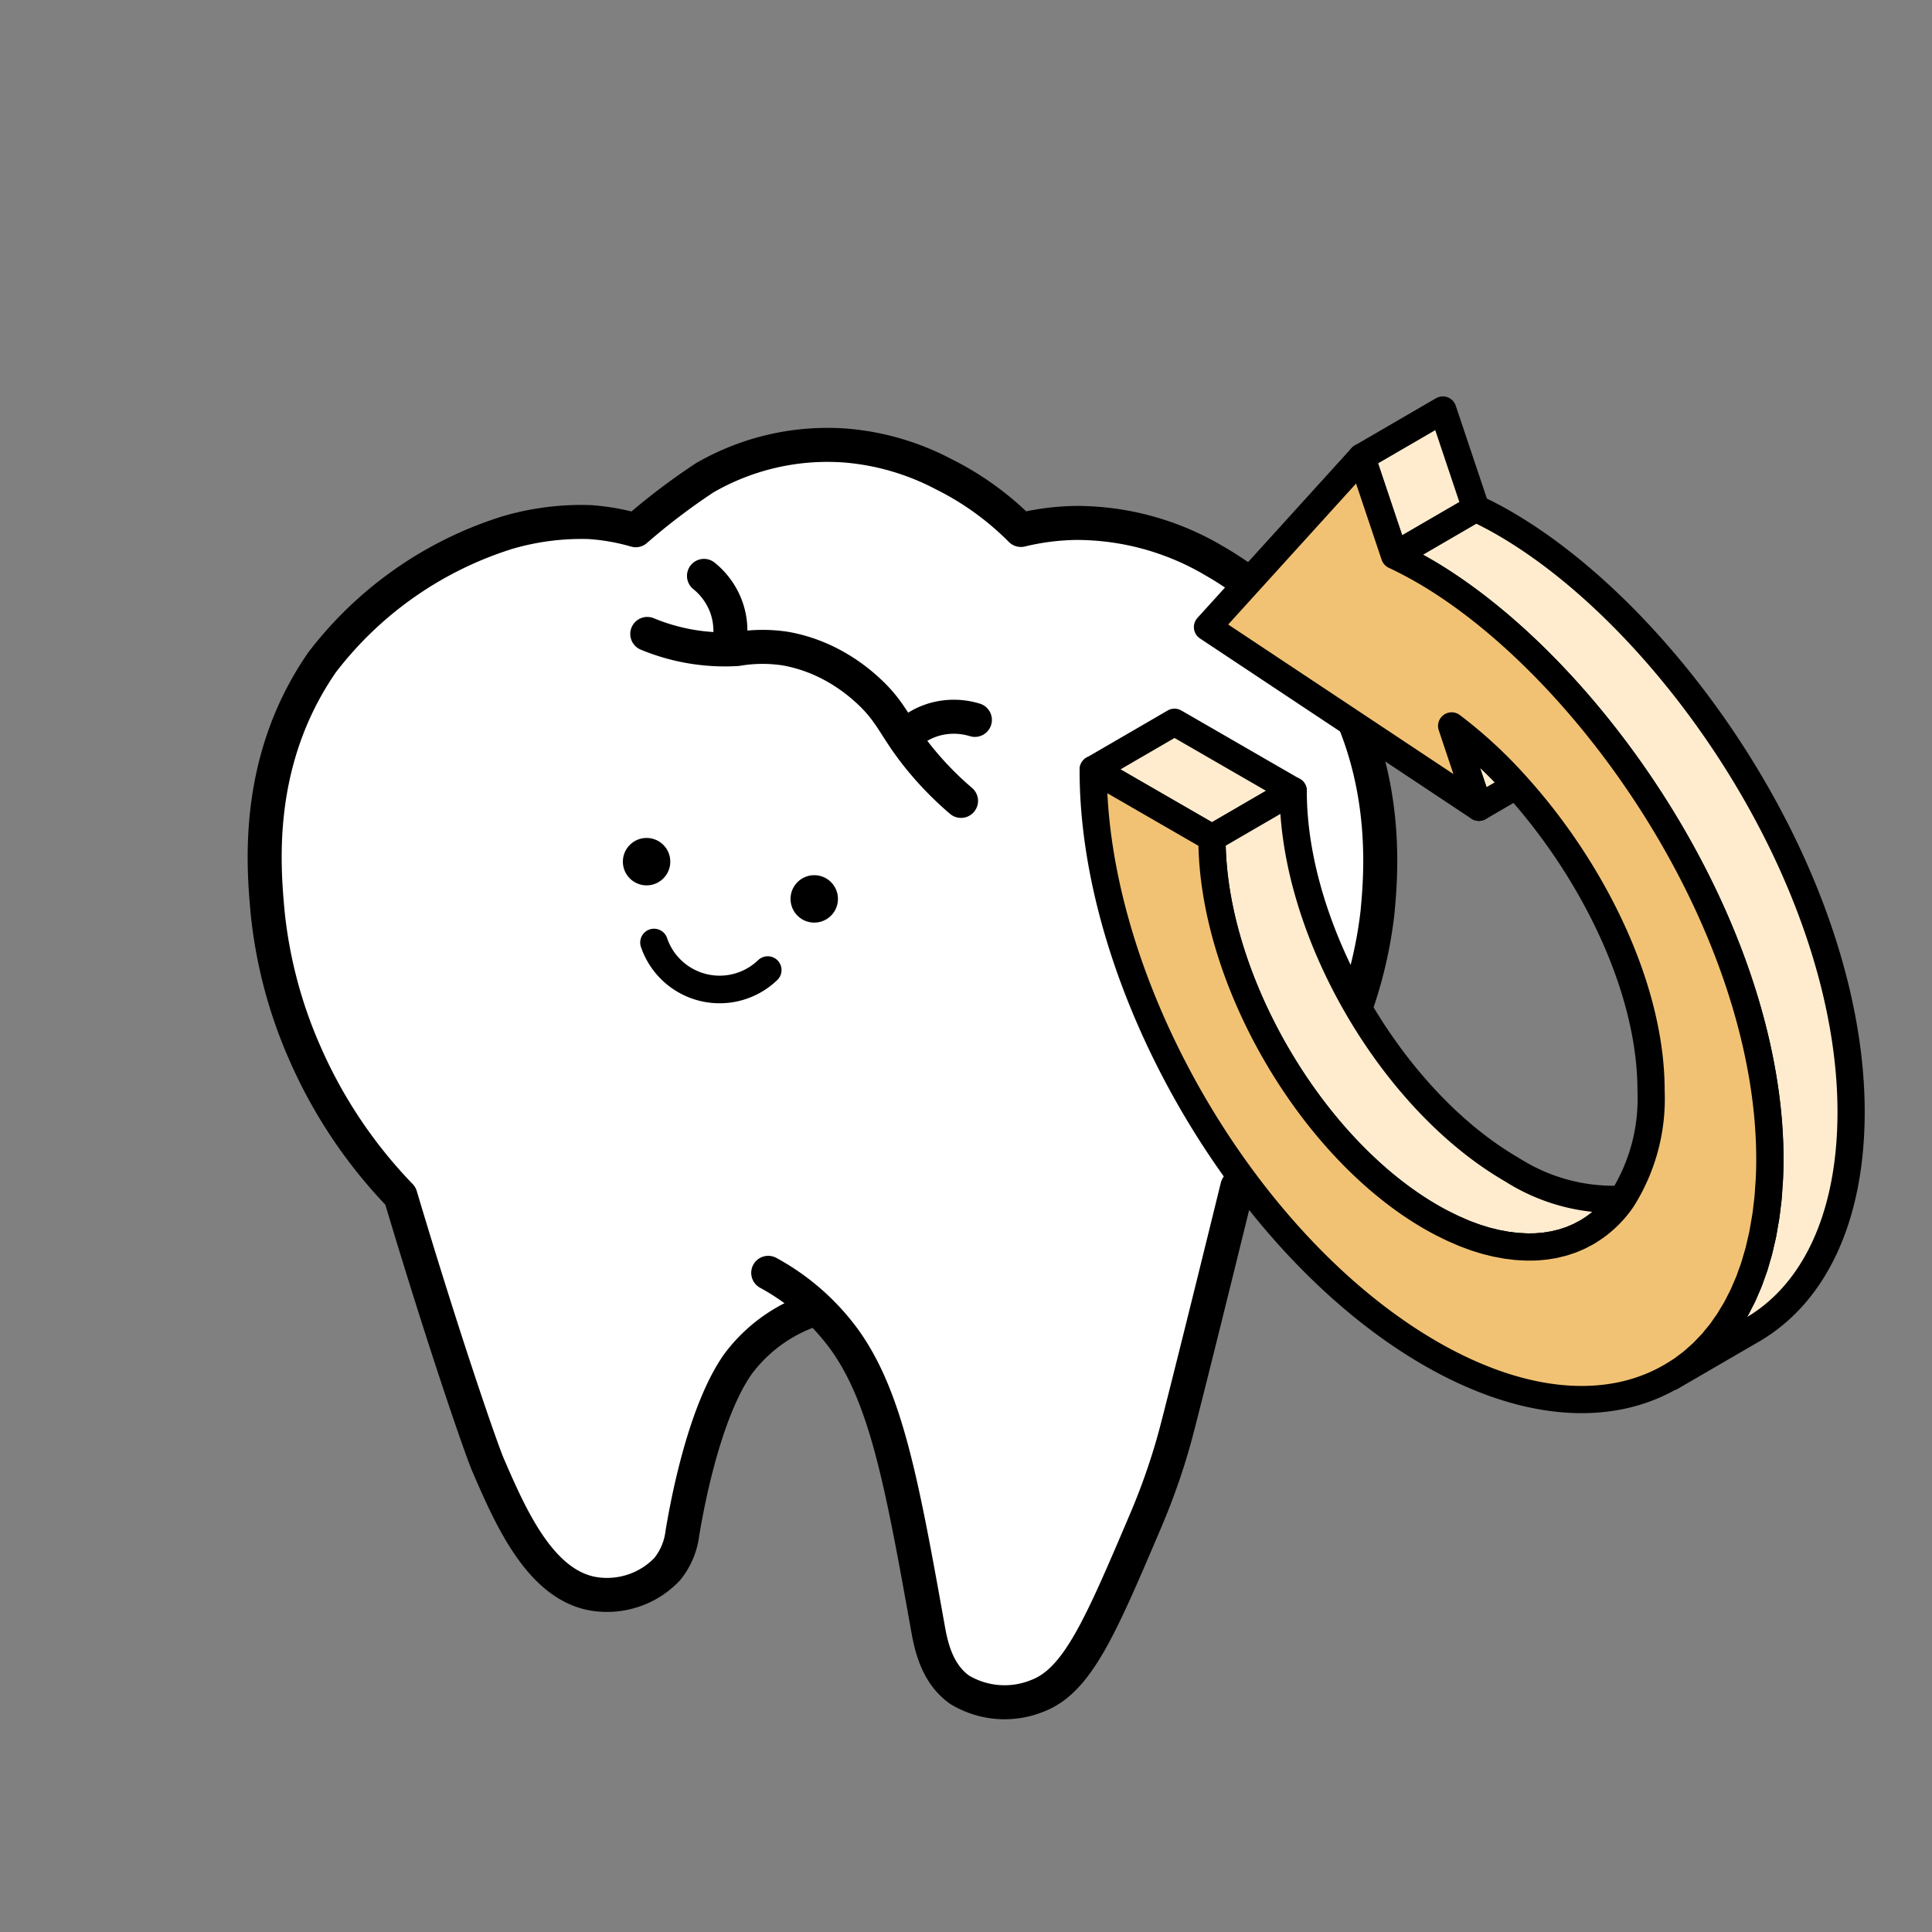 <svg xmlns="http://www.w3.org/2000/svg" width="142" height="142"><rect width="100%" height="100%" fill="#808080" stroke="none"/><defs><clipPath id="a"><path data-name="長方形 1086" transform="translate(890 1860)" fill="#fff" stroke="#707070" d="M0 0h142v142H0z"/></clipPath></defs><g data-name="マスクグループ 3" transform="translate(-890 -1860)" clip-path="url(#a)"><g data-name="グループ 4180"><g data-name="グループ 4177"><g data-name="グループ 4175"><path data-name="パス 23413" d="M946.464 1953.552a16.964 16.964 0 015.671 5c3.007 4.259 4.164 10.472 6.055 21.047.208 1.161.594 3.372 2.35 4.6a6.392 6.392 0 005.712.441c2.952-1.128 4.621-5.049 7.959-12.889a48.907 48.907 0 001.658-4.489c.343-1.083.559-1.919.667-2.335.658-2.533 2.285-9.052 4.408-17.7a32.976 32.976 0 006.119-7.649 31.989 31.989 0 004.177-12.472c.269-2.864 1.038-10.914-3.989-18.409a23.922 23.922 0 00-8.01-7.48 19.884 19.884 0 00-10.171-2.782 18.313 18.313 0 00-4.033.516 21.5 21.5 0 00-5.7-4.109 18.748 18.748 0 00-7.155-2.092 18.037 18.037 0 00-10.393 2.371 47.511 47.511 0 00-5.063 3.85 15.916 15.916 0 00-3.425-.6 19.318 19.318 0 00-6 .772 27.478 27.478 0 00-13.637 9.551c-5.005 7.25-4.3 14.99-3.989 18.409a34.2 34.2 0 002.746 10.331 35.625 35.625 0 007.012 10.463c3.223 10.793 5.933 18.612 6.457 19.821 1.612 3.717 3.776 8.706 7.674 9.416a6.108 6.108 0 005.458-1.787 5.152 5.152 0 001.129-2.635c.45-2.754 1.729-9.11 4.09-12.456a11.407 11.407 0 015.765-4.079" fill="#fff" stroke="#000" stroke-linecap="round" stroke-linejoin="round" stroke-width="2.5"/></g><g data-name="グループ 4176" fill="none" stroke="#000" stroke-linecap="round" stroke-linejoin="round" stroke-width="2.5"><path data-name="パス 23414" d="M937.574 1906.594a14.893 14.893 0 006.6 1.11 11.115 11.115 0 013.608-.023 11.59 11.59 0 013.089 1.038 12.781 12.781 0 012.77 1.893c1.728 1.536 2.005 2.567 3.414 4.452a23.848 23.848 0 003.58 3.8"/><path data-name="パス 23415" d="M943.684 1906.377a5.141 5.141 0 00-.3-1.75 5.246 5.246 0 00-1.641-2.3"/><path data-name="パス 23416" d="M957.211 1913.571a5.146 5.146 0 011.616-.733 5.259 5.259 0 012.825.074"/></g></g><g data-name="グループ 4178" stroke="#000" stroke-linejoin="round" stroke-width="2"><path data-name="パス 23417" d="M970.358 1916.551l5.965-3.466 8.722 5.035-5.965 3.467z" fill="#ffeccf"/><path data-name="パス 23418" d="M1006.617 1950.579c-.1.054-.194.1-.291.153s-.179.1-.272.141l-.3.13c-.1.043-.187.082-.283.118s-.213.071-.32.106-.193.067-.292.095-.219.055-.329.081-.2.053-.307.074-.225.037-.337.056-.212.037-.32.05-.234.022-.351.032-.217.022-.328.027-.24 0-.361.006-.223.006-.337 0l-.377-.02c-.126-.007-.225-.009-.34-.02s-.262-.031-.393-.047c-.114-.014-.227-.024-.342-.042-.132-.021-.267-.049-.4-.074-.118-.022-.234-.04-.353-.066-.136-.03-.274-.068-.411-.1-.119-.029-.237-.055-.357-.089-.142-.039-.287-.088-.431-.133-.117-.037-.234-.069-.352-.11-.148-.05-.3-.11-.448-.165-.116-.044-.232-.083-.349-.13-.151-.061-.3-.13-.458-.2l-.352-.152c-.182-.084-.367-.177-.552-.27-.089-.045-.178-.084-.268-.131q-.414-.214-.833-.456c-8.9-5.139-16.117-17.633-16.088-27.86l5.965-3.467c-.029 10.227 7.189 22.722 16.089 27.86a13.9 13.9 0 008.1 2.163 8.129 8.129 0 01-2.622 2.44z" fill="#ffeccf"/><path data-name="パス 23419" d="M1001.448 1917.736l-2.746 1.6-2-5.982a33.375 33.375 0 014.746 4.382z" fill="#ffeccf"/><path data-name="パス 23420" d="M990.082 1893.6l5.965-3.466 2.421 7.219-5.965 3.467z" fill="#ffeccf"/><path data-name="パス 23421" d="M1014.006 1960.4c.125-.094.253-.184.375-.284s.254-.222.38-.334.242-.208.358-.32.237-.243.355-.366.229-.231.338-.354.223-.269.334-.4.212-.249.312-.381.21-.294.314-.443.194-.266.286-.407.193-.317.288-.477c.088-.145.178-.286.262-.436.092-.166.176-.342.264-.513.078-.155.16-.3.235-.462.083-.177.157-.363.236-.546.07-.164.144-.324.211-.492.073-.187.138-.384.207-.576.062-.174.128-.344.186-.523.065-.2.121-.412.181-.62.052-.179.108-.354.156-.538.056-.216.1-.442.154-.665.042-.184.088-.364.126-.552.046-.227.082-.463.122-.7.033-.193.071-.382.1-.58.038-.256.065-.523.1-.785.021-.183.048-.361.065-.547.029-.293.046-.6.065-.9.011-.164.027-.324.035-.491q.035-.708.037-1.444c.022-7.762-2.784-16.658-7.9-25.046-4.606-7.554-10.7-14.032-16.718-17.774q-.418-.264-.838-.5a30.175 30.175 0 00-2.128-1.115l5.965-3.467c.709.338 1.419.7 2.128 1.115q.42.243.839.505c6.019 3.743 12.111 10.221 16.718 17.775 5.112 8.388 7.918 17.284 7.9 25.046-.022 7.826-2.795 13.337-7.261 15.933l-5.965 3.466c.131-.076.256-.163.384-.244s.265-.162.393-.251.266-.207.401-.307z" fill="#ffeccf"/><path data-name="パス 23422" d="M979.08 1921.587c-.029 10.227 7.188 22.721 16.088 27.86q.42.242.833.456c.09.047.179.086.268.131.185.093.37.186.552.27.118.055.235.1.352.152.153.067.307.136.458.2.117.047.233.086.349.13.149.055.3.115.448.165.118.041.235.073.352.11.144.045.289.094.431.133.12.034.238.06.357.089.137.035.275.073.411.1.119.026.235.044.353.066.133.025.268.053.4.074.115.018.228.028.342.042.131.016.264.036.393.047s.226.013.34.02.253.017.377.02.225 0 .337 0 .243 0 .361-.006.219-.018.328-.027.236-.017.351-.032.213-.033.32-.05.226-.034.337-.056.2-.049.307-.074.221-.05.329-.081.2-.063.292-.095.215-.067.32-.106.189-.079.283-.118.2-.083.3-.13.181-.094.272-.141.2-.1.291-.153a8.129 8.129 0 002.612-2.436 13.8 13.8 0 002.128-7.922c.022-7.766-4.442-16.444-9.909-22.485a33.375 33.375 0 00-4.748-4.386l2 5.982-19.946-13.245 11.326-12.486 2.421 7.219c.709.338 1.419.705 2.128 1.115q.42.241.838.5c6.02 3.742 12.112 10.22 16.718 17.774 5.113 8.388 7.919 17.284 7.9 25.046q0 .736-.037 1.444c-.008.167-.024.327-.035.491-.019.3-.036.606-.065.9-.017.186-.044.364-.065.547-.031.262-.058.529-.1.785-.029.2-.067.387-.1.58-.04.233-.076.469-.122.7-.038.188-.084.368-.126.552-.051.223-.1.449-.154.665-.048.184-.1.359-.156.538-.06.208-.116.419-.181.62-.058.179-.124.349-.186.523-.069.192-.134.389-.207.576-.067.168-.141.328-.211.492-.079.183-.153.369-.236.546-.075.158-.157.307-.235.462-.088.171-.172.347-.264.513-.084.15-.174.291-.262.436-.1.16-.188.323-.288.477s-.19.272-.286.407-.2.3-.314.443-.207.254-.312.381-.219.274-.334.4-.225.236-.338.354-.233.249-.355.366-.239.214-.358.32-.25.228-.38.334-.25.19-.375.284-.267.208-.406.3-.262.168-.393.251c-4.55 2.882-10.968 2.624-18.067-1.474-13.709-7.915-24.826-27.171-24.782-42.924z" fill="#f2c274"/></g><g data-name="グループ 4179"><circle data-name="楕円形 1474" cx="1.743" cy="1.743" r="1.743" transform="translate(948.103 1924.325)"/><circle data-name="楕円形 1475" cx="1.743" cy="1.743" r="1.743" transform="translate(935.78 1921.588)"/><path data-name="パス 23423" d="M938.069 1929.274a5.095 5.095 0 008.358 2.025" fill="#fff" stroke="#000" stroke-linecap="round" stroke-miterlimit="10" stroke-width="2.029"/></g></g></g></svg>